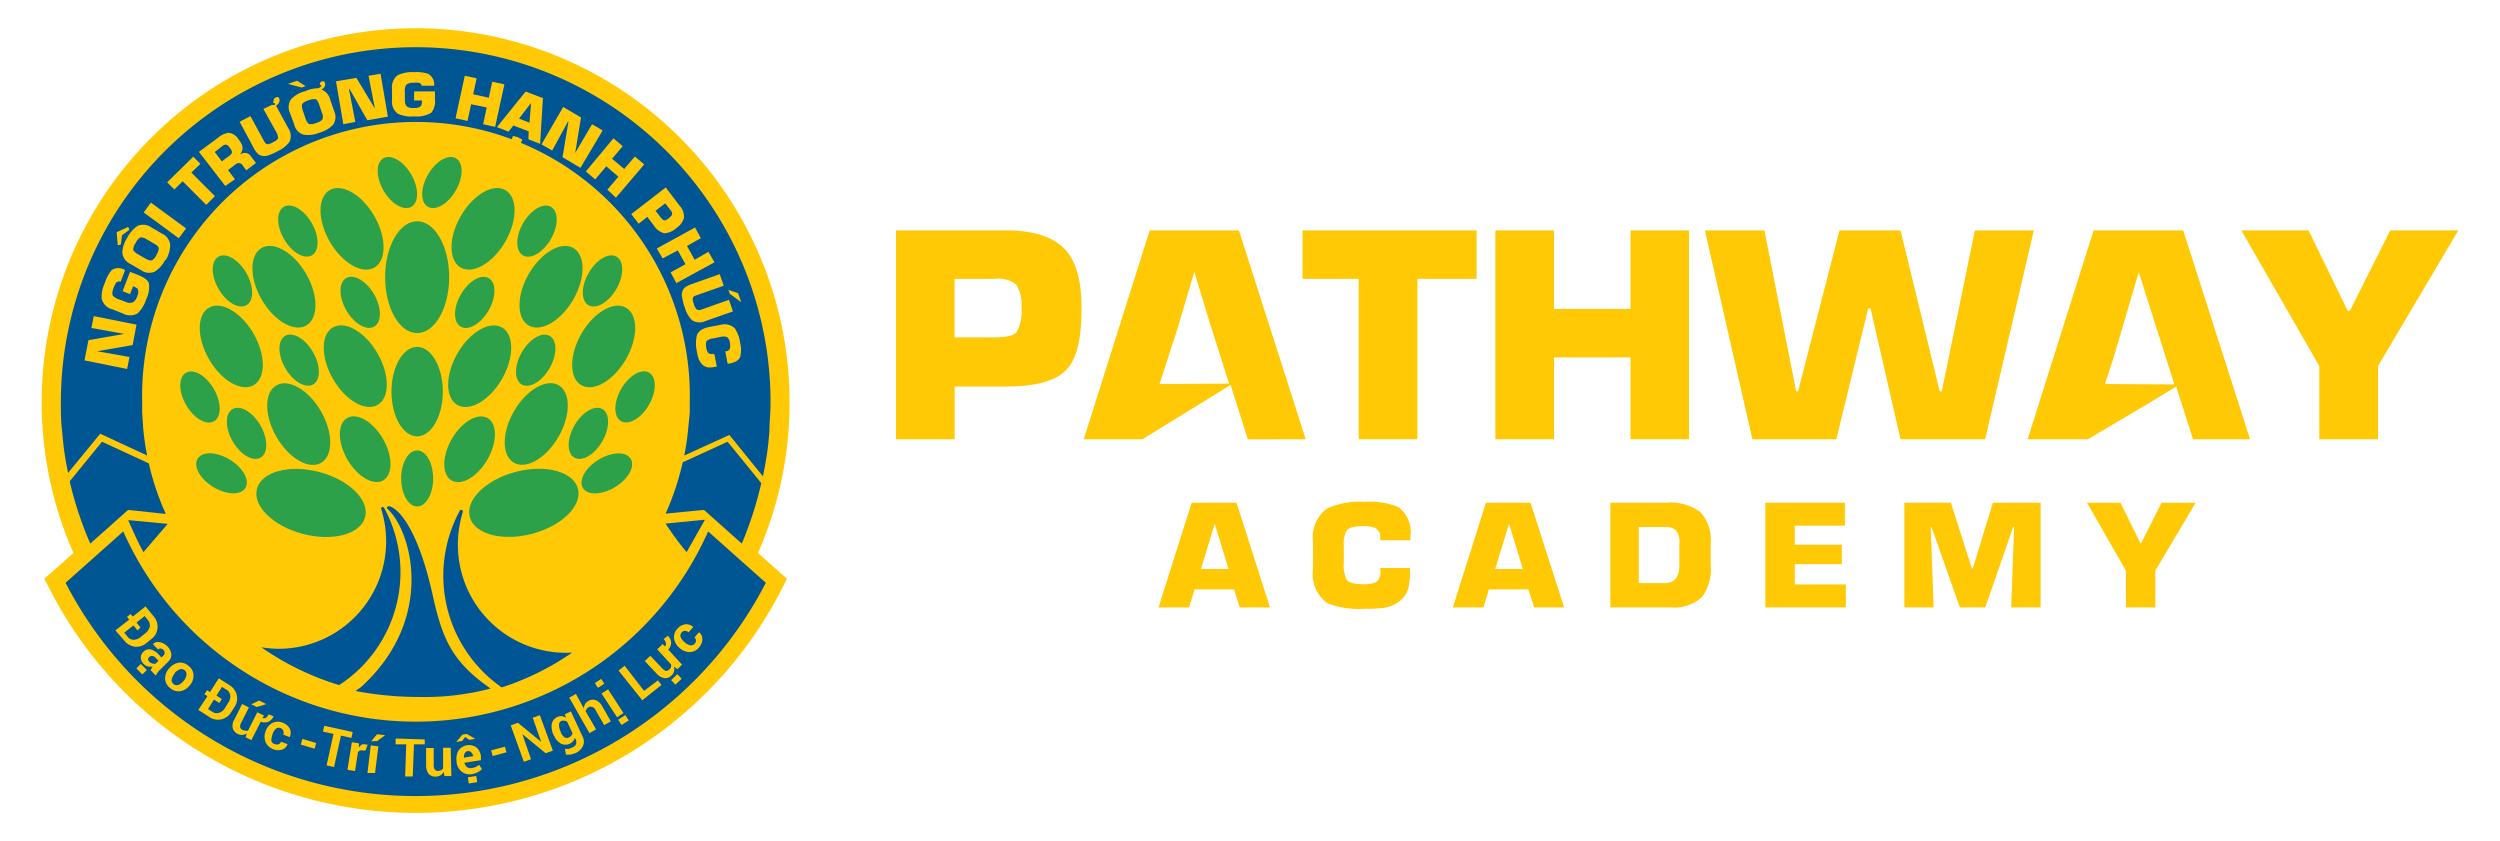 <?xml version="1.0" encoding="UTF-8"?>
<svg xmlns="http://www.w3.org/2000/svg" id="Layer_1" data-name="Layer 1" viewBox="0 0 181.11 60.94">
  <defs>
    <style>.cls-1{fill:#ffc905;}.cls-2{fill:#005693;}.cls-3{fill:#2ca149;}.cls-4{fill:#005694;}</style>
  </defs>
  <path class="cls-1" d="M86.33,36.42,83.93,44h2.21l.4-1.3H89.4l.41,1.3H92l-2.42-7.58Zm.67,4.8,1-3.28h0l1,3.28Z"></path>
  <path class="cls-1" d="M101.33,36.75a5.14,5.14,0,0,0-2.45-.39,5.57,5.57,0,0,0-2.76.49,2.58,2.58,0,0,0-1,2.38v2a2.6,2.6,0,0,0,1.06,2.48,6.31,6.31,0,0,0,2.69.39,10.28,10.28,0,0,0,1.34-.06,2.61,2.61,0,0,0,1.2-.5,1.75,1.75,0,0,0,.63-1,4.78,4.78,0,0,0,.1-1.17v-.22H100v.22a.89.89,0,0,1-.32.81,2.32,2.32,0,0,1-1,.14c-.6,0-1-.12-1.14-.36a2.39,2.39,0,0,1-.19-1.21V39.55a2,2,0,0,1,.21-1.12c.17-.21.54-.31,1.13-.31a2.36,2.36,0,0,1,.89.11.7.7,0,0,1,.41.62v.29h2.19v-.29A2.28,2.28,0,0,0,101.33,36.75Z"></path>
  <path class="cls-1" d="M107.65,36.42,105.25,44h2.22l.39-1.3h2.86l.42,1.3h2.17l-2.43-7.58Zm.67,4.8,1-3.28h0l1,3.28Z"></path>
  <path class="cls-1" d="M120.66,36.42h-4V44H121a3,3,0,0,0,2.3-.75,3.38,3.38,0,0,0,.63-2.3V39.36a2.94,2.94,0,0,0-.76-2.27A3.67,3.67,0,0,0,120.66,36.42Zm1,4.53q0,1.29-1.08,1.29h-1.86V38.18h1.86a1.18,1.18,0,0,1,.82.22,1.36,1.36,0,0,1,.26,1Z"></path>
  <polygon class="cls-1" points="130.02 40.87 133.43 40.87 133.43 39.46 130.02 39.46 130.02 38.08 133.65 38.08 133.65 36.42 127.89 36.42 127.89 44 133.72 44 133.72 42.34 130.02 42.34 130.02 40.87"></polygon>
  <polygon class="cls-1" points="142.92 41.18 142.85 41.18 141.33 36.42 137.96 36.42 137.96 44 140.08 44 139.87 38.19 139.93 38.19 141.98 44 143.82 44 145.84 38.19 145.91 38.19 145.7 44 147.83 44 147.83 36.42 144.37 36.42 142.92 41.18"></polygon>
  <polygon class="cls-1" points="155.12 39.34 155.05 39.34 153.62 36.42 151.19 36.42 154.01 41.34 154.01 44 156.14 44 156.14 41.34 159.06 36.42 156.59 36.42 155.12 39.34"></polygon>
  <path class="cls-1" d="M72.91,16.69h-8V31.82h4.25V28h3.76c2.16,0,3.62-.42,4.37-1.25s1.06-2.28,1.06-4.46c0-2-.41-3.41-1.24-4.27S74.87,16.69,72.91,16.69Zm.74,7.37c-.21.25-.74.38-1.59.38H69.15V20.2h2.91a2.11,2.11,0,0,1,1.56.41A2.7,2.7,0,0,1,74,22.24,3.23,3.23,0,0,1,73.65,24.06Z"></path>
  <path class="cls-1" d="M94.59,31.82,89.75,16.69H83.29L78.51,31.82h4.26l.2-.13,4-2.46,2.18-1.35,1.25,3.95ZM84,27.82l1.3-4,1.22-4.13h0l1.12,3.69,1.4,4.41Z"></path>
  <polygon class="cls-1" points="102.68 31.82 102.68 20.2 106.97 20.2 106.97 16.69 94.36 16.69 94.36 20.2 98.43 20.2 98.43 31.82 102.68 31.82"></polygon>
  <polygon class="cls-1" points="112.58 25.89 118.12 25.89 118.12 31.82 122.36 31.82 122.36 16.69 118.12 16.69 118.12 22.38 112.58 22.38 112.58 16.69 108.33 16.69 108.33 31.82 112.58 31.82 112.58 25.89"></polygon>
  <polygon class="cls-1" points="133.03 31.82 135.34 22.34 135.51 22.34 137.68 31.82 143.81 31.82 147.34 16.69 143.07 16.69 140.67 28.35 140.52 28.35 137.68 16.69 133.26 16.69 130.26 28.35 130.12 28.35 127.82 16.69 123.51 16.69 126.95 31.82 133.03 31.82"></polygon>
  <path class="cls-1" d="M151.67,16.69l-4.78,15.13h4.36l4.4-2.6,2-1.22,1.22,3.82H163l-4.84-15.13Zm.82,11.13.6-1.83,1.85-6.27h0l.09.28v0l2.49,7.85Z"></path>
  <polygon class="cls-1" points="173.16 16.69 170.23 22.52 170.08 22.52 167.24 16.69 162.37 16.69 168.02 26.52 168.02 31.82 172.27 31.82 172.27 26.52 178.09 16.69 173.16 16.69"></polygon>
  <path class="cls-1" d="M57.2,29.13A27.09,27.09,0,1,0,5.32,40.06L3.21,41.93l.38.73a29.74,29.74,0,0,0,22.85,16,29.48,29.48,0,0,0,7.35,0,29.76,29.76,0,0,0,22.85-16l.37-.73-2.1-1.87A27,27,0,0,0,57.2,29.13Z"></path>
  <path class="cls-2" d="M30.11,52.28A23.17,23.17,0,0,1,8.93,38.5L4.75,42.22A28.51,28.51,0,0,0,26.59,57.45a28.35,28.35,0,0,0,7.05,0A28.53,28.53,0,0,0,55.48,42.22L51.3,38.5A23.17,23.17,0,0,1,30.11,52.28Z"></path>
  <path class="cls-2" d="M30.11,3.42A25.71,25.71,0,0,0,4.41,29.13c0,.68,0,1.36.08,2l.08.87c.08.77.21,1.52.36,2.26l2.33-2.84L10.66,33a19.07,19.07,0,0,1-.29-2l-.07-1.1c0-.26,0-.52,0-.78a19.84,19.84,0,1,1,39.67,0c0,.26,0,.52,0,.78L49.86,31A17.78,17.78,0,0,1,49.57,33l3.27-1.49,2.43,3c.16-.78.3-1.57.39-2.38l.08-.87c0-.68.08-1.36.08-2A25.71,25.71,0,0,0,30.11,3.42Z"></path>
  <path class="cls-2" d="M7.39,32,5.05,34.87a25.63,25.63,0,0,0,1.49,4.51l2.74-2.44,2.73.29a19.21,19.21,0,0,1-1.23-3.66Z"></path>
  <path class="cls-2" d="M55.15,35l-2.44-3-3.25,1.49a19.81,19.81,0,0,1-1.24,3.72L51,36.94l2.74,2.44A26.59,26.59,0,0,0,55.15,35Z"></path>
  <path class="cls-2" d="M10.39,40l1.76-2.05-2.86-.27.13.31C9.72,38.64,10,39.31,10.39,40Z"></path>
  <path class="cls-2" d="M49.74,40l1.33-2.35-2.86.28.19.28C48.82,38.84,49.27,39.43,49.74,40Z"></path>
  <path class="cls-1" d="M7,25.44l2.38.42-.17.87-3.09-.62.29-1.47L9,24.19v0l-2.38-.43.17-.86,3.1.62L9.61,25l-2.56.44Z"></path>
  <path class="cls-1" d="M9.06,19.57l-.32.84a.29.29,0,0,0-.33.08,1.7,1.7,0,0,0-.17.34c-.11.28-.13.47-.06.59a1,1,0,0,0,.47.28l.48.18a.62.62,0,0,0,.54,0,.91.91,0,0,0,.28-.44A.68.68,0,0,0,10,21c0-.1-.16-.18-.36-.26l-.22.57-.54-.21.54-1.41.51.2c.49.19.78.4.86.63a2.06,2.06,0,0,1-.21,1.19,2.37,2.37,0,0,1-.62,1,1.11,1.11,0,0,1-1.06,0l-.76-.3a1.06,1.06,0,0,1-.77-.75,2.26,2.26,0,0,1,.22-1.15,2.77,2.77,0,0,1,.5-.94A.86.86,0,0,1,9.06,19.57Z"></path>
  <path class="cls-1" d="M8.45,16.82l.84-.38.08.21-.53.4-.09.67-.22.05Zm3.52,2a2.14,2.14,0,0,1-.74.85,1,1,0,0,1-1-.09l-.77-.45a1,1,0,0,1-.6-.85,2.16,2.16,0,0,1,.36-1.06,2.22,2.22,0,0,1,.74-.85,1,1,0,0,1,1,.1l.77.45a1,1,0,0,1,.6.84A2.1,2.1,0,0,1,12,18.85Zm-.64-.36A.86.86,0,0,0,11.5,18q0-.16-.3-.33l-.62-.36c-.19-.11-.34-.14-.44-.09a.86.86,0,0,0-.31.38.9.9,0,0,0-.18.46c0,.11.12.22.31.34l.61.35c.2.11.35.15.45.1A.92.92,0,0,0,11.33,18.49Z"></path>
  <path class="cls-1" d="M10.93,14.68l2.55,1.87-.53.71-2.54-1.87Z"></path>
  <path class="cls-1" d="M13.86,12.5l1.71,1.71-.63.63-1.71-1.71-.6.6-.52-.52L14,11.35l.52.52Z"></path>
  <path class="cls-1" d="M16.32,13.47,14.41,11l1.36-1a1.54,1.54,0,0,1,.79-.38.93.93,0,0,1,.7.45,1.51,1.51,0,0,1,.31.55.73.73,0,0,1-.22.6l0,0a.61.61,0,0,1,.44-.14.49.49,0,0,1,.37.22l.38.51-.7.53L17.59,12a.33.33,0,0,0-.53-.09l-.54.41.5.67Zm-.25-1.78.55-.41c.14-.11.2-.21.19-.29a1,1,0,0,0-.2-.33.39.39,0,0,0-.23-.18.46.46,0,0,0-.28.11l-.54.42Z"></path>
  <path class="cls-1" d="M20,7.66l.88,1.62a1,1,0,0,1,.09,1,2.15,2.15,0,0,1-.81.65,4.22,4.22,0,0,1-.71.32.81.81,0,0,1-.73-.07,1.6,1.6,0,0,1-.36-.5l-1-1.86.78-.41,1,1.83c.08.15.17.21.28.21a1.22,1.22,0,0,0,.4-.17.69.69,0,0,0,.32-.24c0-.08,0-.19-.06-.35l-1-1.8.62-.29.2,0a.1.1,0,0,0,0-.13s0,0-.08,0a.16.16,0,0,1,0-.16A.24.24,0,0,1,20,7.06a.14.14,0,0,1,.22.06.3.3,0,0,1,0,.28A.51.51,0,0,1,20,7.66Z"></path>
  <path class="cls-1" d="M22.14,6.24l-.28.1-1-.26.66-.23Zm.94.15c.15-.08.22-.15.19-.22s0,0-.08,0a.22.22,0,0,1,0-.16.24.24,0,0,1,.13-.11q.16-.06.21.09c.07.19,0,.35-.24.5a1.05,1.05,0,0,1,.63.72l.29.84a1,1,0,0,1-.09,1,2.21,2.21,0,0,1-1,.57A2.14,2.14,0,0,1,22,9.76,1,1,0,0,1,21.31,9L21,8.17a1,1,0,0,1,.1-1,2.15,2.15,0,0,1,1-.56A2.48,2.48,0,0,1,23.08,6.39ZM22.9,8.91a.94.94,0,0,0,.44-.24.51.51,0,0,0,0-.45l-.23-.67c-.07-.22-.16-.34-.27-.37a1.1,1.1,0,0,0-.49.09,1,1,0,0,0-.43.23c-.07.1-.06.25,0,.46l.23.67c.08.21.17.33.28.36A.89.89,0,0,0,22.9,8.91Z"></path>
  <path class="cls-1" d="M25.28,6.45l.46,2.38L24.87,9l-.53-3.11,1.48-.25,1.34,2.23h0l-.46-2.38.87-.15.53,3.11-1.49.26L25.32,6.44Z"></path>
  <path class="cls-1" d="M31.45,6.21h-.9A.27.27,0,0,0,30.36,6a1,1,0,0,0-.38,0,.74.74,0,0,0-.57.16,1,1,0,0,0-.08.54v.51c0,.27.06.44.17.52a.82.82,0,0,0,.51.09.66.66,0,0,0,.45-.11c.08-.07.11-.21.11-.43H30V6.62l1.51,0v.55a1.31,1.31,0,0,1-.27,1A2,2,0,0,1,30,8.43a2.28,2.28,0,0,1-1.18-.19,1.08,1.08,0,0,1-.42-1V6.45a1.08,1.08,0,0,1,.41-1A2.36,2.36,0,0,1,30,5.23,2.66,2.66,0,0,1,31,5.34.87.87,0,0,1,31.45,6.21Z"></path>
  <path class="cls-1" d="M36.54,6.11l-.67,3.08L35,9l.26-1.21-1.13-.24-.26,1.21L33,8.57l.67-3.08.86.18-.25,1.16,1.13.25.25-1.16Z"></path>
  <path class="cls-1" d="M38.3,9.52l-1.11-.43-.35.45L36,9.21l2.08-2.58,1.25.48-.2,3.31-.85-.33Zm-.46.59-.17.42L37,10.28l.16-.43.33.08Zm.52-1.22.11-1.43h0l-.87,1.13Z"></path>
  <path class="cls-1" d="M41.15,8.8,40,10.91l-.77-.45L40.8,7.75l1.29.76-.42,2.57,0,0L42.89,9l.77.45-1.61,2.71-1.3-.77.43-2.56Z"></path>
  <path class="cls-1" d="M46.67,11.91l-2.05,2.41L44,13.74l.8-.94-.88-.75-.8.95-.68-.58,2-2.4.67.57-.77.91.88.74.77-.9Z"></path>
  <path class="cls-1" d="M46.27,16.21l-.54-.7,2.5-1.93,1,1.32a1.17,1.17,0,0,1,.32.86,1.23,1.23,0,0,1-.54.75,1.41,1.41,0,0,1-.88.39,1.26,1.26,0,0,1-.76-.56l-.48-.63Zm1.22-.94.37.48c.11.14.2.21.27.22a.78.78,0,0,0,.34-.18c.13-.11.21-.2.22-.27s0-.18-.13-.31l-.37-.48Z"></path>
  <path class="cls-1" d="M51.76,19,49,20.51l-.42-.78,1.08-.59-.56-1L48,18.72,47.58,18l2.77-1.52.42.77-1,.57.55,1,1-.58Z"></path>
  <path class="cls-1" d="M52.81,21.72l.29.84-2,.7a1,1,0,0,1-.95-.05,2,2,0,0,1-.53-.9,3.86,3.86,0,0,1-.2-.75.77.77,0,0,1,.17-.71,1.71,1.71,0,0,1,.55-.28l2-.71.29.84-2,.7c-.16.05-.24.13-.25.25a1.63,1.63,0,0,0,.1.42.87.87,0,0,0,.19.35.41.41,0,0,0,.36,0Zm.66-.48.23.66-.83-.62-.1-.28Z"></path>
  <path class="cls-1" d="M51.76,25.68l.17.89-.09,0a2,2,0,0,1-.48.05.75.75,0,0,1-.45-.18,1.19,1.19,0,0,1-.3-.45,4.14,4.14,0,0,1-.13-.55,2.59,2.59,0,0,1,0-1.13q.15-.48.93-.63l.8-.15a1.09,1.09,0,0,1,1,.23,2.34,2.34,0,0,1,.41,1.09,2,2,0,0,1,0,1c-.09.25-.36.41-.79.49l-.12,0-.17-.9.12,0a.29.29,0,0,0,.22-.22,1,1,0,0,0,0-.37.64.64,0,0,0-.22-.44.88.88,0,0,0-.47,0l-.49.1a.94.94,0,0,0-.48.17c-.08.08-.1.25-.06.49a.91.91,0,0,0,.14.39.36.36,0,0,0,.35.07Z"></path>
  <ellipse class="cls-3" cx="30.22" cy="20.08" rx="2.32" ry="4.05"></ellipse>
  <ellipse class="cls-3" cx="30.22" cy="34.66" rx="1.16" ry="2.03"></ellipse>
  <ellipse class="cls-3" cx="30.22" cy="28.37" rx="1.86" ry="3.24"></ellipse>
  <ellipse class="cls-3" cx="32.01" cy="13.23" rx="2.03" ry="1.16" transform="translate(4.55 34.33) rotate(-60)"></ellipse>
  <ellipse class="cls-3" cx="28.79" cy="13.23" rx="1.16" ry="2.03" transform="translate(-2.76 16.16) rotate(-30)"></ellipse>
  <ellipse class="cls-3" cx="37.95" cy="36.43" rx="4.05" ry="2.32" transform="translate(-7.98 10.78) rotate(-14.65)"></ellipse>
  <ellipse class="cls-3" cx="34.39" cy="21.9" rx="2.03" ry="1.16" transform="translate(-1.77 40.74) rotate(-60)"></ellipse>
  <ellipse class="cls-3" cx="38.91" cy="16.74" rx="2.03" ry="1.16" transform="translate(4.95 42.07) rotate(-60)"></ellipse>
  <ellipse class="cls-3" cx="43.65" cy="20.35" rx="2.03" ry="1.16" transform="translate(4.2 47.98) rotate(-60)"></ellipse>
  <ellipse class="cls-3" cx="46" cy="28.76" rx="2.03" ry="1.16" transform="translate(-1.9 54.21) rotate(-60)"></ellipse>
  <ellipse class="cls-3" cx="34.02" cy="32.54" rx="2.61" ry="1.49" transform="translate(-11.17 45.74) rotate(-60)"></ellipse>
  <ellipse class="cls-3" cx="34.75" cy="26.53" rx="3.24" ry="1.86" transform="translate(-5.6 43.36) rotate(-60)"></ellipse>
  <ellipse class="cls-3" cx="34.99" cy="16.58" rx="3.24" ry="1.86" transform="translate(3.14 38.59) rotate(-60)"></ellipse>
  <ellipse class="cls-3" cx="38.81" cy="26.09" rx="2.03" ry="1.16" transform="translate(-3.19 46.66) rotate(-60)"></ellipse>
  <ellipse class="cls-3" cx="42.62" cy="31.39" rx="2.03" ry="1.16" transform="translate(-5.87 52.61) rotate(-60)"></ellipse>
  <ellipse class="cls-3" cx="43.96" cy="34.29" rx="2.03" ry="1.16" transform="translate(-11.43 27.95) rotate(-31.42)"></ellipse>
  <ellipse class="cls-3" cx="38.85" cy="30.72" rx="3.24" ry="1.86" transform="translate(-7.18 49) rotate(-60)"></ellipse>
  <ellipse class="cls-3" cx="43.73" cy="25.1" rx="3.24" ry="1.86" transform="translate(0.13 50.42) rotate(-60)"></ellipse>
  <ellipse class="cls-3" cx="39.92" cy="20.77" rx="3.24" ry="1.86" transform="translate(1.97 44.96) rotate(-60)"></ellipse>
  <ellipse class="cls-3" cx="22.53" cy="36.43" rx="2.32" ry="4.05" transform="translate(-18.41 49.02) rotate(-75.35)"></ellipse>
  <ellipse class="cls-3" cx="26.09" cy="21.9" rx="1.16" ry="2.03" transform="translate(-7.45 15.98) rotate(-30)"></ellipse>
  <ellipse class="cls-3" cx="21.58" cy="16.74" rx="1.16" ry="2.03" transform="translate(-5.48 13.03) rotate(-30)"></ellipse>
  <ellipse class="cls-3" cx="16.84" cy="20.35" rx="1.16" ry="2.03" transform="translate(-7.92 11.15) rotate(-30)"></ellipse>
  <ellipse class="cls-3" cx="14.49" cy="28.76" rx="1.16" ry="2.03" transform="translate(-12.44 11.1) rotate(-30)"></ellipse>
  <ellipse class="cls-3" cx="26.46" cy="32.54" rx="1.49" ry="2.61" transform="translate(-12.73 17.59) rotate(-30)"></ellipse>
  <ellipse class="cls-3" cx="25.74" cy="26.53" rx="1.86" ry="3.24" transform="translate(-9.82 16.42) rotate(-30)"></ellipse>
  <ellipse class="cls-3" cx="25.5" cy="16.58" rx="1.86" ry="3.24" transform="translate(-4.87 14.97) rotate(-30)"></ellipse>
  <ellipse class="cls-3" cx="21.67" cy="26.09" rx="1.16" ry="2.03" transform="translate(-10.14 14.33) rotate(-30)"></ellipse>
  <ellipse class="cls-3" cx="17.86" cy="31.39" rx="1.16" ry="2.03" transform="translate(-13.3 13.14) rotate(-30)"></ellipse>
  <ellipse class="cls-3" cx="21.64" cy="30.72" rx="1.86" ry="3.24" transform="translate(-12.46 14.94) rotate(-30)"></ellipse>
  <ellipse class="cls-3" cx="16.76" cy="25.1" rx="1.86" ry="3.24" transform="translate(-10.31 11.74) rotate(-30)"></ellipse>
  <ellipse class="cls-3" cx="20.57" cy="20.77" rx="1.86" ry="3.24" transform="translate(-7.63 13.07) rotate(-30)"></ellipse>
  <path class="cls-4" d="M20.22,47a7.83,7.83,0,0,1-1.29-.11,19.94,19.94,0,0,0,5.64,2.74A9.75,9.75,0,0,0,27.83,36.8a.11.11,0,0,0-.21.09A7.79,7.79,0,0,1,20.22,47Z"></path>
  <path class="cls-4" d="M41,47.29a7.83,7.83,0,0,1-7.83-7.83,8.11,8.11,0,0,1,.36-2.38.12.12,0,0,0-.21-.1A9.86,9.86,0,0,0,36.35,49.8a19.65,19.65,0,0,0,5.11-2.53A4.35,4.35,0,0,1,41,47.29Z"></path>
  <ellipse class="cls-3" cx="16.05" cy="34.29" rx="1.16" ry="2.03" transform="translate(-21.58 30.11) rotate(-58.58)"></ellipse>
  <path class="cls-4" d="M35.54,49.88a18.55,18.55,0,0,1-5.15.61,24.59,24.59,0,0,1-4.57-.42c-.14,0,.23-.21.34-.3,5.42-4.93,3.68-11.29,1.91-12.91-.09-.07,0-.22.16-.18.64.18,2.05,1.62,3.11,6.41C32.06,46.31,32.73,47.92,35.54,49.88Z"></path>
  <path class="cls-1" d="M8.36,45.67l1-.78-.16-.2.26-.21.16.19.92-.74.6.73a1.16,1.16,0,0,1,.27.85,1.08,1.08,0,0,1-.44.78l-.35.29a1.15,1.15,0,0,1-.85.27A1.17,1.17,0,0,1,9,46.4Zm1.6,0-.29-.36L9,45.83l.23.28a.57.57,0,0,0,.45.24.85.85,0,0,0,.51-.2l.36-.29a.88.88,0,0,0,.3-.46.61.61,0,0,0-.14-.49l-.23-.28-.59.47.29.36Z"></path>
  <path class="cls-1" d="M10.31,48.86l-.43-.44.32-.32.44.44Zm.6-.31.07-.14a.51.51,0,0,1,.09-.13.78.78,0,0,1-.34,0,.55.55,0,0,1-.3-.16.7.7,0,0,1-.23-.47.58.58,0,0,1,.2-.44.55.55,0,0,1,.49-.17,1.24,1.24,0,0,1,.6.37l.21.22.12-.12a.31.31,0,0,0,.11-.21.3.3,0,0,0-.1-.22.28.28,0,0,0-.2-.1.23.23,0,0,0-.18.07l-.37-.38h0a.48.48,0,0,1,.47-.15,1,1,0,0,1,.58.31.91.91,0,0,1,.28.55.65.65,0,0,1-.21.54l-.6.6a1.12,1.12,0,0,0-.18.2,1,1,0,0,0-.13.23Zm-.09-.61a.48.48,0,0,0,.23.13.36.36,0,0,0,.23,0l.2-.2-.21-.22a.36.36,0,0,0-.26-.13.29.29,0,0,0-.21.09.2.2,0,0,0-.07.16A.26.26,0,0,0,10.82,47.94Z"></path>
  <path class="cls-1" d="M12.26,48.42a1.12,1.12,0,0,1,.68-.41.88.88,0,0,1,.73.24.87.87,0,0,1,.35.68,1.07,1.07,0,0,1-.29.74l0,0a1.14,1.14,0,0,1-.69.41.93.93,0,0,1-.72-.24.89.89,0,0,1-.36-.68,1.1,1.1,0,0,1,.29-.74Zm.39.38a.89.89,0,0,0-.21.41.34.34,0,0,0,.13.34.35.35,0,0,0,.35.07,1,1,0,0,0,.37-.28l0,0a.82.82,0,0,0,.21-.4A.37.37,0,0,0,13,48.5a1,1,0,0,0-.36.27Z"></path>
  <path class="cls-1" d="M14.37,51.43l.66-1-.22-.14L15,50l.21.14.64-1,.79.51A1.1,1.1,0,0,1,17,51.2l-.25.39a1.11,1.11,0,0,1-1.59.35Zm1.52-.5-.39-.25-.43.69.3.19a.57.57,0,0,0,.5.08.8.8,0,0,0,.43-.35l.24-.39a.76.76,0,0,0,.14-.53.58.58,0,0,0-.29-.42l-.31-.19-.4.63.39.25Z"></path>
  <path class="cls-1" d="M19.82,51.89h0a.75.75,0,0,1-.37.39.73.73,0,0,1-.56,0l-.68,1.34-.42-.21.09-.28a.76.76,0,0,1-.32.11.7.7,0,0,1-.7-.49.88.88,0,0,1,.13-.65L17.54,51l.49.25-.56,1.11a.53.53,0,0,0-.07.32.26.26,0,0,0,.15.19.53.53,0,0,0,.23.06.33.33,0,0,0,.19,0l.67-1.33.5.25L19,52h0a.27.27,0,0,0,.26,0,.59.59,0,0,0,.2-.25Zm-1.05-1.14.52.26h0l-.69.21-.4-.2Z"></path>
  <path class="cls-1" d="M19.94,53.91a.31.31,0,0,0,.25,0,.28.28,0,0,0,.17-.18l.47.18h0a.63.63,0,0,1-.41.4,1,1,0,0,1-1.18-.55,1.06,1.06,0,0,1,0-.78l0,0a1.06,1.06,0,0,1,.5-.61.87.87,0,0,1,.76,0,.86.86,0,0,1,.49.42.72.72,0,0,1,0,.61h0l-.47-.18a.39.39,0,0,0,0-.28.3.3,0,0,0-.19-.19.34.34,0,0,0-.35.05,1,1,0,0,0-.24.38l0,.05a1,1,0,0,0-.08.44A.33.33,0,0,0,19.94,53.91Z"></path>
  <path class="cls-1" d="M22.79,54.24l-1-.3.12-.41,1,.3Z"></path>
  <path class="cls-1" d="M25.46,53.46l-.76-.17-.5,2.28-.54-.12.5-2.28L23.4,53l.09-.42,2.06.45Z"></path>
  <path class="cls-1" d="M26.48,54.37l-.2,0a.41.41,0,0,0-.2,0,.44.44,0,0,0-.15.12l-.21,1.37-.55-.09.32-2,.51.08,0,.31a.58.58,0,0,1,.22-.22.39.39,0,0,1,.28,0l.07,0,.07,0Z"></path>
  <path class="cls-1" d="M27.17,56,26.62,56l.24-2,.55.07Zm.15-2.81.58.07h0l-.58.43-.43,0Z"></path>
  <path class="cls-1" d="M30.77,53.92l-.78,0-.09,2.33-.55,0,.08-2.33-.77,0v-.42l2.11.07Z"></path>
  <path class="cls-1" d="M32.14,55.92a.7.7,0,0,1-.23.25.64.64,0,0,1-.34.09.65.65,0,0,1-.51-.19,1,1,0,0,1-.19-.64l0-1.24h.55l0,1.24a.51.51,0,0,0,.08.32.26.26,0,0,0,.23.1.71.71,0,0,0,.22-.05.47.47,0,0,0,.15-.13l0-1.5h.55l.05,2.05H32.2Z"></path>
  <path class="cls-1" d="M34.43,53.53v0l-.43.07-.3-.21-.22.29-.43.07v0l.45-.53.32-.05Zm-.23,2.55a.9.9,0,0,1-.74-.17,1,1,0,0,1-.38-.67v-.07a1.22,1.22,0,0,1,.13-.79.94.94,0,0,1,1.3-.24,1,1,0,0,1,.33.63l0,.3-1.2.19h0a.65.65,0,0,0,.19.31.43.43,0,0,0,.34.07,1.08,1.08,0,0,0,.3-.08,1.43,1.43,0,0,0,.24-.16l.2.32a1.06,1.06,0,0,1-.3.22A1.36,1.36,0,0,1,34.2,56.08Zm-.31-1.67a.29.29,0,0,0-.22.16.53.53,0,0,0-.06.32h0l.67-.11v0a.43.43,0,0,0-.13-.26A.28.28,0,0,0,33.89,54.41Zm.68,2.25-.61.1-.07-.45.61-.1Z"></path>
  <path class="cls-1" d="M36.69,54.5l-1,.27-.11-.41,1-.27Z"></path>
  <path class="cls-1" d="M40.05,54.38l-.52.19-1.69-1.39h0L38.47,55l-.52.19L37,52.55l.52-.19,1.69,1.39h0L38.59,52l.52-.19Z"></path>
  <path class="cls-1" d="M40.11,53.26a1.41,1.41,0,0,1-.14-.8.7.7,0,0,1,.41-.52.59.59,0,0,1,.31-.06A.73.73,0,0,1,41,52l-.08-.26.44-.2.86,1.85a.75.75,0,0,1,0,.67,1.05,1.05,0,0,1-.56.51l-.32.1-.34,0-.08-.42.27,0a1,1,0,0,0,.27-.1.45.45,0,0,0,.26-.22.4.4,0,0,0,0-.32l-.08-.17a.53.53,0,0,1-.12.25.68.68,0,0,1-.23.18.71.71,0,0,1-.65,0,1.18,1.18,0,0,1-.5-.57Zm.52-.2a.91.91,0,0,0,.26.35.32.32,0,0,0,.34,0,.45.45,0,0,0,.17-.13.36.36,0,0,0,.07-.18l-.38-.81a.34.34,0,0,0-.19-.07.32.32,0,0,0-.21,0,.3.3,0,0,0-.19.29,1,1,0,0,0,.11.47Z"></path>
  <path class="cls-1" d="M42.29,51.31a.87.87,0,0,1,.1-.31.69.69,0,0,1,.23-.22.66.66,0,0,1,.54-.06,1,1,0,0,1,.49.48l.6,1.06-.48.27-.61-1.06a.45.45,0,0,0-.24-.25.31.31,0,0,0-.26,0,.56.56,0,0,0-.16.14.51.51,0,0,0-.07.17l.75,1.31-.48.27-1.46-2.57.48-.27Z"></path>
  <path class="cls-1" d="M43.78,49.53l-.46.3-.23-.34.46-.31Zm1.39,2.13-.47.3-1.12-1.72.47-.3Zm.38.53-.52.33-.25-.38.52-.34Z"></path>
  <path class="cls-1" d="M46.66,50.05l1-.76.26.33-1.39,1.11-1.72-2.15.44-.35Z"></path>
  <path class="cls-1" d="M48.38,46.06h0a.69.69,0,0,1,.24.48.75.75,0,0,1-.21.52l1,1.09-.34.33-.24-.19a.82.82,0,0,1,0,.35.59.59,0,0,1-.18.29.63.63,0,0,1-.51.2,1,1,0,0,1-.58-.34l-.85-.9.4-.38.86.9a.58.58,0,0,0,.27.19.27.27,0,0,0,.23-.09.55.55,0,0,0,.14-.18.46.46,0,0,0,0-.2l-1-1.09.4-.38.16.17h0a.27.27,0,0,0,.07-.25.5.5,0,0,0-.17-.28Zm1,3.11-.45.43-.31-.33.45-.43Z"></path>
  <path class="cls-1" d="M50.33,46.63a.35.35,0,0,0,.09-.23.29.29,0,0,0-.11-.22l.33-.38h0a.63.63,0,0,1,.24.52.9.9,0,0,1-.24.58.86.86,0,0,1-.69.34,1.09,1.09,0,0,1-.72-.3l0,0a1.1,1.1,0,0,1-.4-.68.9.9,0,0,1,.25-.72.86.86,0,0,1,.57-.31.67.67,0,0,1,.57.2h0l-.34.38a.38.38,0,0,0-.25-.11.35.35,0,0,0-.32.46,1,1,0,0,0,.27.35l0,0a.89.89,0,0,0,.39.23A.35.35,0,0,0,50.33,46.63Z"></path>
</svg>
